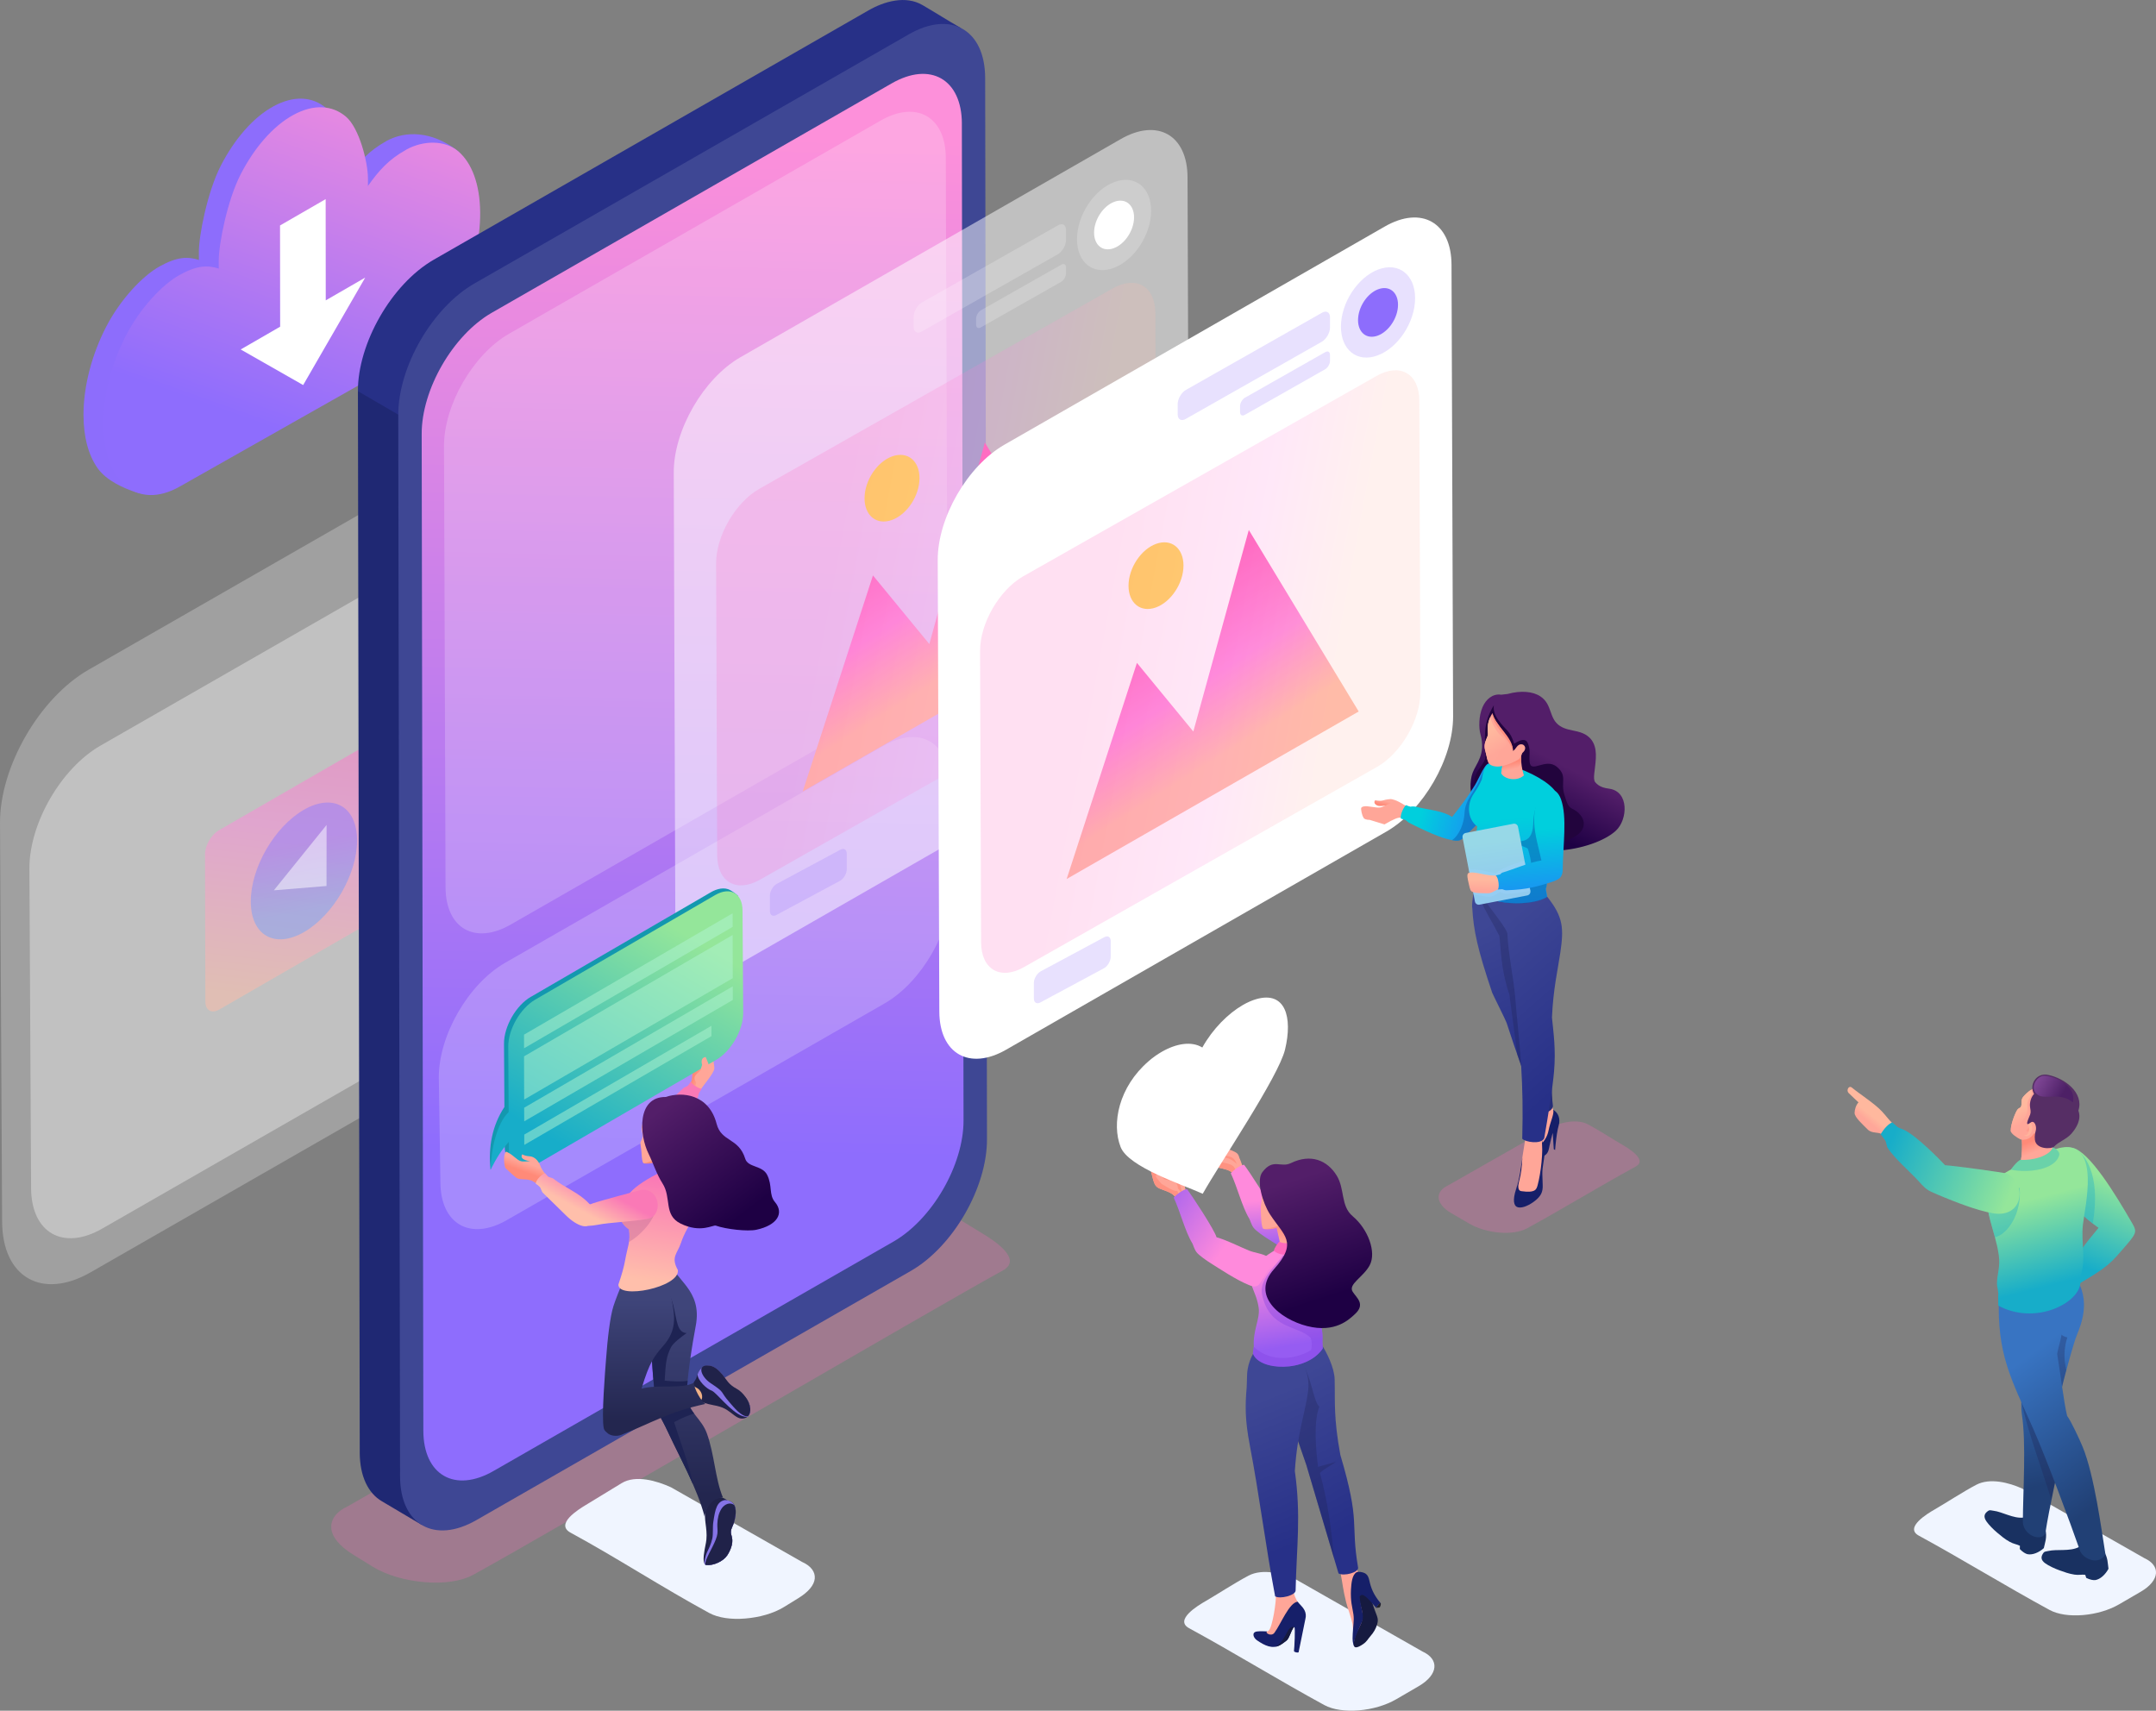 <?xml version="1.0" encoding="UTF-8"?> <svg xmlns="http://www.w3.org/2000/svg" xmlns:xlink="http://www.w3.org/1999/xlink" viewBox="0 0 897.34 712"><rect x="0" y="0" width="897.34" height="712" fill="#808080" stroke="none"/><defs><style> .cls-1 { fill: url(#linear-gradient-4); } .cls-1, .cls-2, .cls-3, .cls-4, .cls-5, .cls-6, .cls-7, .cls-8, .cls-9, .cls-10, .cls-11, .cls-12, .cls-13, .cls-14, .cls-15, .cls-16, .cls-17, .cls-18, .cls-19, .cls-20, .cls-21, .cls-22, .cls-23, .cls-24, .cls-25, .cls-26, .cls-27, .cls-28, .cls-29, .cls-30, .cls-31, .cls-32, .cls-33, .cls-34, .cls-35, .cls-36, .cls-37, .cls-38, .cls-39, .cls-40, .cls-41, .cls-42, .cls-43, .cls-44, .cls-45, .cls-46, .cls-47, .cls-48, .cls-49, .cls-50, .cls-51, .cls-52, .cls-53, .cls-54, .cls-55, .cls-56, .cls-57, .cls-58, .cls-59, .cls-60, .cls-61, .cls-62, .cls-63, .cls-64, .cls-65, .cls-66, .cls-67, .cls-68, .cls-69, .cls-70, .cls-71, .cls-72, .cls-73, .cls-74, .cls-75, .cls-76, .cls-77, .cls-78, .cls-79, .cls-80, .cls-81, .cls-82 { fill-rule: evenodd; } .cls-2 { fill: #ff9d8e; } .cls-3 { fill: url(#linear-gradient-12); } .cls-4, .cls-10, .cls-24, .cls-62, .cls-71 { fill: #fff; } .cls-4, .cls-15, .cls-48, .cls-57, .cls-69 { opacity: .5; } .cls-5 { fill: url(#GradientFill_2); } .cls-6, .cls-18 { fill: #ff68bd; } .cls-7 { fill: #161f69; } .cls-8 { fill: #161a40; } .cls-9 { fill: #193161; } .cls-11 { fill: url(#linear-gradient-38); } .cls-12 { fill: url(#linear-gradient-21); } .cls-13 { fill: #8573e7; } .cls-83 { isolation: isolate; } .cls-14 { fill: #ffdb59; } .cls-15 { fill: #b0f4d3; } .cls-16 { fill: url(#linear-gradient-35); } .cls-17 { fill: url(#linear-gradient-36); } .cls-18, .cls-24 { opacity: .25; } .cls-18, .cls-27, .cls-33, .cls-34, .cls-35, .cls-72 { mix-blend-mode: multiply; } .cls-19 { fill: url(#linear-gradient); } .cls-20 { fill: url(#linear-gradient-15); } .cls-21 { fill: #3e4794; } .cls-22 { fill: url(#GradientFill_15); } .cls-23 { fill: url(#linear-gradient-24); } .cls-25 { fill: url(#linear-gradient-23); } .cls-25, .cls-68, .cls-71, .cls-75 { opacity: .2; } .cls-26 { fill: url(#linear-gradient-9); } .cls-27 { fill: #9fd3fb; } .cls-27, .cls-33, .cls-34, .cls-35, .cls-62 { opacity: .35; } .cls-28 { fill: url(#linear-gradient-25); } .cls-29, .cls-72 { fill: #1e2353; } .cls-30 { fill: url(#linear-gradient-34); } .cls-31 { fill: url(#linear-gradient-40); } .cls-32 { fill: url(#linear-gradient-16); } .cls-33 { fill: #b56393; } .cls-34 { fill: #7e41df; } .cls-35 { fill: #17acc8; } .cls-36 { fill: url(#linear-gradient-29); } .cls-37 { fill: url(#linear-gradient-39); } .cls-38 { fill: url(#linear-gradient-26); } .cls-39 { fill: url(#linear-gradient-14); } .cls-40 { fill: #ffa698; } .cls-41 { fill: url(#GradientFill_2-2); } .cls-42 { fill: #ff9281; } .cls-43 { fill: #6ad2a9; } .cls-44 { fill: url(#linear-gradient-37); } .cls-45 { fill: url(#linear-gradient-5); } .cls-46 { fill: url(#linear-gradient-28); } .cls-47 { fill: url(#linear-gradient-27); } .cls-48 { fill: url(#linear-gradient-2); } .cls-84 { fill: url(#GradientFill_13); } .cls-49 { fill: url(#linear-gradient-10); } .cls-50 { fill: #f0b186; } .cls-51 { fill: url(#linear-gradient-18); } .cls-52, .cls-75 { fill: #8d6dfc; } .cls-53 { fill: url(#linear-gradient-32); } .cls-54 { fill: #f0f5ff; } .cls-55 { fill: #273087; } .cls-56 { fill: url(#linear-gradient-11); } .cls-57 { fill: url(#linear-gradient-3); } .cls-58 { fill: url(#linear-gradient-30); } .cls-59 { fill: #202249; } .cls-60 { fill: #ffb49c; } .cls-61 { fill: #22043d; } .cls-63 { fill: url(#linear-gradient-19); } .cls-64 { fill: #ff8f7f; } .cls-65 { fill: url(#GradientFill_2-3); } .cls-66 { fill: url(#linear-gradient-20); } .cls-67 { fill: url(#linear-gradient-31); } .cls-68 { fill: url(#linear-gradient-6); } .cls-69 { fill: #0960ac; } .cls-70 { fill: #1f2873; } .cls-72 { opacity: .3; } .cls-73 { fill: #1f202b; } .cls-74 { fill: url(#linear-gradient-22); } .cls-76 { fill: url(#linear-gradient-13); } .cls-77 { fill: url(#linear-gradient-7); } .cls-78 { fill: url(#linear-gradient-8); } .cls-79 { fill: url(#linear-gradient-33); } .cls-80 { fill: #562e65; } .cls-81 { fill: #1398af; } .cls-82 { fill: url(#linear-gradient-17); } </style><linearGradient id="linear-gradient" x1="542.39" y1="16.2" x2="599.15" y2="175.7" gradientTransform="translate(705.27) rotate(-180) scale(1 -1)" gradientUnits="userSpaceOnUse"><stop offset="0" stop-color="#fd90da"></stop><stop offset="1" stop-color="#8e6dfd"></stop></linearGradient><linearGradient id="linear-gradient-2" x1="569.73" y1="282.92" x2="584.79" y2="415.3" gradientTransform="translate(705.27) rotate(-180) scale(1 -1)" gradientUnits="userSpaceOnUse"><stop offset="0" stop-color="#ff66bc"></stop><stop offset=".47" stop-color="#ff8adc"></stop><stop offset="1" stop-color="#ffbba8"></stop></linearGradient><linearGradient id="linear-gradient-3" x1="580.99" y1="351.14" x2="575.59" y2="378.84" gradientTransform="translate(705.27) rotate(-180) scale(1 -1)" gradientUnits="userSpaceOnUse"><stop offset="0" stop-color="#8e7bfd"></stop><stop offset="1" stop-color="#72a6f9"></stop></linearGradient><linearGradient id="linear-gradient-4" x1="411.25" y1="56.51" x2="420.37" y2="480" xlink:href="#linear-gradient"></linearGradient><linearGradient id="linear-gradient-5" x1="352.63" y1="226.24" x2="316.12" y2="283.91" gradientTransform="translate(705.27) rotate(-180) scale(1 -1)" gradientUnits="userSpaceOnUse"><stop offset="0" stop-color="#ff66bc"></stop><stop offset=".56" stop-color="#ff8adc"></stop><stop offset="1" stop-color="#ffbba8"></stop></linearGradient><linearGradient id="linear-gradient-6" x1="357.75" y1="235.21" x2="258.67" y2="253.76" xlink:href="#linear-gradient-5"></linearGradient><linearGradient id="linear-gradient-7" x1="415.19" y1="445.11" x2="412.3" y2="446.33" gradientTransform="translate(705.27) rotate(-180) scale(1 -1)" gradientUnits="userSpaceOnUse"><stop offset="0" stop-color="#ff8a78"></stop><stop offset="1" stop-color="#ffa799"></stop></linearGradient><linearGradient id="linear-gradient-8" x1="412.91" y1="465.49" x2="430.24" y2="481.97" gradientTransform="translate(705.27) rotate(-180) scale(1 -1)" gradientUnits="userSpaceOnUse"><stop offset="0" stop-color="#fa79b6"></stop><stop offset="1" stop-color="#ffbfab"></stop></linearGradient><linearGradient id="linear-gradient-9" x1="419.31" y1="543.83" x2="419.27" y2="622.16" gradientTransform="translate(705.27) rotate(-180) scale(1 -1)" gradientUnits="userSpaceOnUse"><stop offset="0" stop-color="#3f457a"></stop><stop offset="1" stop-color="#23264f"></stop></linearGradient><linearGradient id="linear-gradient-10" x1="433.01" y1="540.82" x2="433" y2="591.72" xlink:href="#linear-gradient-9"></linearGradient><linearGradient id="linear-gradient-11" x1="427.8" y1="490.8" x2="434.71" y2="533.29" xlink:href="#linear-gradient-8"></linearGradient><linearGradient id="linear-gradient-12" x1="426.22" y1="483.56" x2="425.02" y2="488.17" xlink:href="#linear-gradient-7"></linearGradient><linearGradient id="GradientFill_2" data-name="GradientFill 2" x1="432.06" y1="463.01" x2="398.35" y2="507.27" gradientTransform="translate(705.27) rotate(-180) scale(1 -1)" gradientUnits="userSpaceOnUse"><stop offset="0" stop-color="#531e69"></stop><stop offset="1" stop-color="#1e0044"></stop></linearGradient><linearGradient id="linear-gradient-13" x1="420.73" y1="388.35" x2="473.05" y2="475.69" gradientTransform="translate(705.27) rotate(-180) scale(1 -1)" gradientUnits="userSpaceOnUse"><stop offset="0" stop-color="#94e69a"></stop><stop offset="1" stop-color="#17adc9"></stop></linearGradient><linearGradient id="linear-gradient-14" x1="487.41" y1="487.64" x2="486.12" y2="484.04" xlink:href="#linear-gradient-7"></linearGradient><linearGradient id="linear-gradient-15" x1="455.18" y1="494.64" x2="461" y2="505.31" xlink:href="#linear-gradient-8"></linearGradient><linearGradient id="linear-gradient-16" x1="170.83" y1="520.47" x2="172.39" y2="499.15" gradientTransform="translate(705.27) rotate(-180) scale(1 -1)" gradientUnits="userSpaceOnUse"><stop offset="0" stop-color="#965cf2"></stop><stop offset="1" stop-color="#ff8adc"></stop></linearGradient><linearGradient id="linear-gradient-17" x1="169.29" y1="574.79" x2="137.99" y2="632.29" gradientTransform="translate(705.27) rotate(-180) scale(1 -1)" gradientUnits="userSpaceOnUse"><stop offset="0" stop-color="#3e4795"></stop><stop offset="1" stop-color="#273088"></stop></linearGradient><linearGradient id="linear-gradient-18" x1="181.9" y1="582.85" x2="158.9" y2="640.33" xlink:href="#linear-gradient-17"></linearGradient><linearGradient id="linear-gradient-19" x1="164.05" y1="559.44" x2="169.8" y2="525.41" xlink:href="#linear-gradient-16"></linearGradient><linearGradient id="linear-gradient-20" x1="167.96" y1="510.24" x2="170.44" y2="517.59" xlink:href="#linear-gradient-7"></linearGradient><linearGradient id="GradientFill_2-2" data-name="GradientFill 2" x1="168.4" y1="491.54" x2="152.74" y2="540" xlink:href="#GradientFill_2"></linearGradient><linearGradient id="linear-gradient-21" x1="227.75" y1="495.72" x2="194.87" y2="518.16" xlink:href="#linear-gradient-16"></linearGradient><linearGradient id="linear-gradient-22" x1="242.76" y1="262.64" x2="206.26" y2="320.31" xlink:href="#linear-gradient-5"></linearGradient><linearGradient id="linear-gradient-23" x1="247.88" y1="271.61" x2="148.81" y2="290.16" xlink:href="#linear-gradient-5"></linearGradient><linearGradient id="linear-gradient-24" x1="85.43" y1="384.21" x2="56.68" y2="440.29" xlink:href="#linear-gradient-17"></linearGradient><linearGradient id="linear-gradient-25" x1="91.62" y1="395.35" x2="47.49" y2="444.96" xlink:href="#linear-gradient-17"></linearGradient><linearGradient id="GradientFill_2-3" data-name="GradientFill 2" x1="58.36" y1="316.53" x2="71.09" y2="341.01" xlink:href="#GradientFill_2"></linearGradient><linearGradient id="linear-gradient-26" x1="127.72" y1="335.68" x2="127.18" y2="333.7" xlink:href="#linear-gradient-7"></linearGradient><linearGradient id="linear-gradient-27" x1="86.56" y1="335.53" x2="111.27" y2="328.88" gradientTransform="translate(705.27) rotate(-180) scale(1 -1)" gradientUnits="userSpaceOnUse"><stop offset="0" stop-color="#1c8ef4"></stop><stop offset="1" stop-color="#00cfdd"></stop></linearGradient><linearGradient id="linear-gradient-28" x1="72.04" y1="382.16" x2="75" y2="340.47" xlink:href="#linear-gradient-27"></linearGradient><linearGradient id="GradientFill_13" data-name="GradientFill 13" x1="83.7" y1="350.22" x2="81.21" y2="368.94" gradientTransform="translate(771.96 22.15) rotate(-169.07) scale(1 -1)" gradientUnits="userSpaceOnUse"><stop offset="0" stop-color="#97d8e7"></stop><stop offset="1" stop-color="#91caee"></stop></linearGradient><linearGradient id="linear-gradient-29" x1="87.6" y1="366.18" x2="87.72" y2="370.6" gradientTransform="translate(705.27) rotate(-180) scale(1 -1)" gradientUnits="userSpaceOnUse"><stop offset="0" stop-color="#ffb89e"></stop><stop offset="1" stop-color="#ffa799"></stop></linearGradient><linearGradient id="linear-gradient-30" x1="66.86" y1="373.89" x2="69.03" y2="345.47" xlink:href="#linear-gradient-27"></linearGradient><linearGradient id="linear-gradient-31" x1="75.85" y1="317.18" x2="75.24" y2="320.19" xlink:href="#linear-gradient-7"></linearGradient><linearGradient id="linear-gradient-32" x1="86.56" y1="305.44" x2="81.92" y2="312.95" xlink:href="#linear-gradient-29"></linearGradient><linearGradient id="linear-gradient-33" x1="-169.39" y1="489.28" x2="-155.28" y2="524.6" xlink:href="#linear-gradient-13"></linearGradient><linearGradient id="linear-gradient-34" x1="-143.56" y1="560.53" x2="-155.58" y2="615.96" gradientTransform="translate(705.27) rotate(-180) scale(1 -1)" gradientUnits="userSpaceOnUse"><stop offset="0" stop-color="#3874c2"></stop><stop offset="1" stop-color="#214075"></stop></linearGradient><linearGradient id="linear-gradient-35" x1="-135.31" y1="566.85" x2="-175.27" y2="620.19" xlink:href="#linear-gradient-34"></linearGradient><linearGradient id="linear-gradient-36" x1="-140.82" y1="498.94" x2="-149.99" y2="534.5" xlink:href="#linear-gradient-13"></linearGradient><linearGradient id="linear-gradient-37" x1="-141.66" y1="474.29" x2="-143.47" y2="478.84" xlink:href="#linear-gradient-7"></linearGradient><linearGradient id="linear-gradient-38" x1="-135.52" y1="461.54" x2="-138.19" y2="466.67" xlink:href="#linear-gradient-29"></linearGradient><linearGradient id="GradientFill_15" data-name="GradientFill 15" x1="-141.18" y1="449.06" x2="-152.98" y2="455.82" gradientTransform="translate(705.27) rotate(-180) scale(1 -1)" gradientUnits="userSpaceOnUse"><stop offset="0" stop-color="#854b9b"></stop><stop offset="1" stop-color="#4d2066"></stop></linearGradient><linearGradient id="linear-gradient-39" x1="-71.69" y1="462.73" x2="-69.89" y2="464.96" xlink:href="#linear-gradient-29"></linearGradient><linearGradient id="linear-gradient-40" x1="-130.98" y1="498.02" x2="-80.6" y2="477.68" xlink:href="#linear-gradient-13"></linearGradient></defs><g class="cls-83"><g id="Layer_2" data-name="Layer 2"><g id="Layer_1-2" data-name="Layer 1"><g><g><g><g><path class="cls-52" d="M160.76,58.75c-7.14,3.95-11.32,8.57-15.96,15.16,.06-1.15,.11,3.07,.07-3.45-.04-6.52-3.57-20.78-9.18-25.52-5.61-4.74-13.34-5.35-21.89-.68-8.55,4.67-16.29,13.78-21.91,24.71-5.63,10.97-9.13,29.23-9.12,35.83,0,6.6,.03,2.28,.1,3.39-4.76-1.43-9.03-1.41-16.38,2.65-7.35,4.06-16.6,14.09-22.34,25.23-5.75,11.16-9.37,24.25-9.4,36.44-.02,9.51,2.15,17.07,5.84,22.3,3.72,5.27,10.91,8.39,16.01,10.08,14.61,5.08,42.79-24.55,57.66-32.97,15.78-8.93,31.48-17.81,47.09-26.64,8.51-4.81,16.14-13.99,21.6-24.95,5.45-10.93,8.74-23.67,8.63-35.55-.06-6.94,5.01-17.35-1.56-22.34-10.2-7.75-21.1-8.23-29.28-3.71Z"></path><path class="cls-19" d="M169.03,62.34c-7.14,3.95-11.32,8.57-15.96,15.16,.06-1.15,.11,3.07,.07-3.45-.04-6.52-3.57-20.78-9.18-25.52-5.61-4.74-13.34-5.35-21.89-.68-8.55,4.67-16.29,13.78-21.91,24.71-5.63,10.97-9.13,29.23-9.12,35.83,0,6.6,.03,2.28,.1,3.39-4.76-1.43-9.03-1.41-16.38,2.65-7.35,4.06-16.6,14.09-22.34,25.23-5.75,11.16-9.37,24.2-9.4,36.44-.03,12.24,3.54,21.36,9.3,26.15,5.74,4.78,13.7,5.24,22.45,.28,15.98-9.05,31.93-18.07,47.76-27.03,15.78-8.93,31.48-17.81,47.09-26.64,8.51-4.81,16.14-13.99,21.6-24.95,5.45-10.93,8.74-23.67,8.63-35.55-.11-11.88-3.59-20.7-9.15-25.41-5.57-4.71-14.54-4.59-21.68-.64Z"></path></g><polygon class="cls-10" points="135.58 125.01 152.01 115.53 126.18 160.26 100.18 145.45 116.6 135.97 116.55 93.84 135.54 82.88 135.58 125.01"></polygon></g><g><path class="cls-24" d="M284.15,179.24c-.07-23.4-16.64-32.87-37.02-21.1L36.78,278.8C16.42,290.55-.07,319.1,0,342.5l.88,165.84c.07,23.4,16.66,32.85,37.02,21.1l210.36-120.66c20.38-11.77,36.85-40.31,36.78-63.7l-.88-165.84Z"></path><path class="cls-62" d="M240.03,230.58c-.05-18.76-13.34-26.35-29.67-16.91L41.72,310.39c-16.32,9.43-29.53,32.31-29.48,51.07l.7,132.94c.05,18.75,13.35,26.34,29.68,16.91l168.63-96.72c16.34-9.43,29.54-32.31,29.48-51.07l-.71-132.94Z"></path><g><path class="cls-48" d="M167.51,308.1c-.01-3.66-2.6-5.14-5.79-3.3l-70.62,40.77c-3.19,1.84-5.77,6.31-5.76,9.97l.14,61.33c.01,3.66,2.61,5.14,5.79,3.3l70.62-40.77c3.19-1.84,5.77-6.31,5.76-9.97l-.14-61.33Z"></path><path class="cls-57" d="M126.42,337.06c12.23-7.06,22.15-1.39,22.2,12.65,.04,14.05-9.83,31.15-22.05,38.21-12.21,7.05-22.15,1.39-22.19-12.66-.04-14.04,9.84-31.14,22.05-38.19Z"></path><polygon class="cls-4" points="135.93 343.35 135.9 368.76 113.98 370.56 135.93 343.35"></polygon></g></g><g><path class="cls-18" d="M144.82,626.88l216.2-123.48c8.02-3.67,19.81-7.12,27.68-2.33l20.14,12.27c4.05,2.47,17.37,10.66,8.46,15.5-26.21,14.25-193.69,112.11-220.31,126.59-5.03,2.74-12.4,3.73-20.13,3.09-7.7-.64-15.69-2.72-21.8-6.49l-8.04-4.96c-5.69-3.51-8.84-7.34-9.14-11.01-.3-3.59,2.01-6.92,6.94-9.17Z"></path><g><path class="cls-55" d="M180.58,108.06c-17.75,10.23-31.67,34.97-31.62,54.76l16.31,20.86,14.64-2.87c8.01-13.99,38.8-26.2,31.62-54.76l90.88-42.54,89.96-61.18h0s7.55-10.68,7.55-10.68c-5.41-3.09-10.68-6.46-15.93-9.51-7.03-4.16-15.99-1.59-22.57,2.21h0L180.58,108.06Z"></path><path class="cls-70" d="M149.72,604.52c.03,9.99,3.56,17.03,9.26,20.34l16.57,9.82c2.47-5.41,3.58-9.62,3.66-13.02l1.46,.85,8.77-207.26-9.52-234.44-30.95-17.99,.76,441.7Z"></path><path class="cls-21" d="M410.03,32.45c-.06-20.11-14.3-28.25-31.82-18.13L197.37,118.04c-17.5,10.11-31.67,34.65-31.61,54.76l.75,441.7c.06,20.11,14.32,28.24,31.83,18.14l180.83-103.72c17.52-10.12,31.67-34.65,31.62-54.76l-.76-441.7Z"></path></g><path class="cls-1" d="M400.34,51.44c-.05-18.51-13.16-26-29.29-16.69l-166.44,95.46c-16.11,9.3-29.15,31.89-29.1,50.4l.69,414.89c.05,18.51,13.18,25.99,29.29,16.69l166.44-95.47c16.13-9.31,29.15-31.89,29.1-50.4l-.7-414.89Z"></path><path class="cls-71" d="M393.65,65.75c-.05-17.2-12.23-24.16-27.21-15.51l-154.61,88.68c-14.96,8.64-27.08,29.62-27.03,46.82l.64,183.52c.05,17.19,12.24,24.15,27.21,15.5l154.61-88.68c14.98-8.65,27.08-29.63,27.03-46.82l-.65-183.52Z"></path><path class="cls-71" d="M395.14,326.33c-.05-17.5-12.44-24.58-27.68-15.78l-157.32,90.23c-15.22,8.79-27.55,30.14-27.5,47.64l.66,43.59c.05,17.5,12.46,24.57,27.69,15.78l157.32-90.24c15.24-8.8,27.56-30.15,27.51-47.64l-.66-43.59Z"></path></g><g><path class="cls-4" d="M494.26,73.8c-.05-17.61-12.52-24.73-27.86-15.88l-158.3,90.8c-15.32,8.85-27.73,30.33-27.68,47.94l.66,187.91c.05,17.61,12.54,24.72,27.86,15.88l158.3-90.8c15.34-8.86,27.73-30.33,27.68-47.94l-.66-187.91Z"></path><g><polygon class="cls-45" points="455.64 259.73 409.9 184.17 386.8 268.06 363.33 239.5 334.09 329.44 455.64 259.73"></polygon><path class="cls-14" d="M372.44,189.61c-6.28,1.56-11.9,8.9-12.55,16.4-.65,7.5,3.91,12.32,10.2,10.76,6.28-1.56,11.9-8.9,12.55-16.4,.65-7.5-3.91-12.32-10.2-10.76Z"></path></g><path class="cls-75" d="M352.43,355.29c0-1.75-1.24-2.46-2.77-1.58l-26.46,14.22c-1.52,.88-2.75,3.01-2.75,4.76v6.51c0,1.75,1.25,2.46,2.77,1.58l26.46-14.22c1.52-.88,2.75-3.01,2.75-4.76v-6.51Z"></path><g><path class="cls-71" d="M465.27,75.29c-8.48,2.24-16.06,12.27-16.94,22.4-.88,10.13,5.28,16.53,13.76,14.29,8.48-2.24,16.06-12.27,16.94-22.4,.88-10.13-5.28-16.53-13.76-14.29Z"></path><path class="cls-10" d="M464.54,83.75c-4.57,1.21-8.66,6.62-9.13,12.08-.47,5.46,2.85,8.91,7.42,7.7,4.57-1.21,8.66-6.62,9.13-12.08,.47-5.46-2.85-8.91-7.42-7.7Z"></path><path class="cls-71" d="M443.68,95.68c0-2.15-1.52-2.99-3.39-1.88l-56.63,32.12c-1.87,1.11-3.38,3.75-3.37,5.9v4.24c0,2.14,1.53,2.99,3.39,1.88l56.63-32.12c1.87-1.11,3.38-3.75,3.37-5.9v-4.24Z"></path><path class="cls-71" d="M443.69,111.29c0-1.27-.9-1.76-2-1.11l-33.44,18.97c-1.1,.65-1.99,2.22-1.99,3.48v2.51c0,1.27,.9,1.76,2,1.11l33.44-18.97c1.1-.66,1.99-2.22,1.99-3.48v-2.51Z"></path></g><path class="cls-68" d="M480.88,130.42c-.03-11.37-8.08-15.97-17.99-10.25l-146.97,83.34c-9.89,5.71-17.9,19.58-17.87,30.95l.43,121.33c.03,11.37,8.09,15.96,17.99,10.25l146.96-83.34c9.9-5.72,17.9-19.59,17.87-30.95l-.43-121.33Z"></path></g></g><g><g><path class="cls-54" d="M333.95,650.16l-54.66-31.13c-5.96-2.72-14.71-5.29-20.56-1.73l-14.95,9.11c-3.01,1.83-12.9,7.91-6.28,11.51,19.46,10.58,37.94,22.68,57.71,33.43,3.74,2.03,9.21,2.77,14.95,2.29,5.72-.47,11.65-2.02,16.19-4.82l5.97-3.68c4.22-2.6,6.56-5.45,6.79-8.18,.22-2.67-1.49-5.14-5.15-6.81Z"></path><g><path class="cls-77" d="M290.76,454.81c.37-.58,.75-1.15,1.14-1.72,1.53-2.21,3.2-4.04,4.61-6.42,1.07-1.79,.86-2.16,.59-4.09-.3-2.13-.61-2.47-1.86-3.94-1.09-1.27-2.67-2.05-3.49-2.12-2.61-.24-.93,4.81-.93,5.31-1.18,1.46-2.28,2.21-2.52,4-.29,2.18-.17,3.28-.62,4.35-.35,.62-.93,1.4-1.66,2.28l4.74,2.34Z"></path><path class="cls-78" d="M282.77,467.19c2.48-4.46,5.63-5.8,7.74-10.68,.17-.4,.29-1.39,.52-1.76,.35-.54,.7-1.08,1.07-1.62-2.14-.17-4.66-2.58-4.59-2.94-.25,.45-.63,.98-1.09,1.57-.39,.49-1.44,.61-1.99,1.12-3.79,3.53-9.22,8.69-10.05,11.34-.8,2.48-2.05,27.99,3.65,29.64,4.3,1.25,6.98-.43,7.95-2.81,1.89-4.6-3.64-21.18-3.23-23.87Z"></path><path class="cls-33" d="M273.74,478.33c0,1.44,.13,3.21,.27,4.68,.54,5.47,1.98,10.26,4.03,10.86,4.3,1.25,6.98-.43,7.95-2.81,.5-1.2,.48-3.23,.2-5.61-2.22-2.6-8.32-8.58-12.46-7.13Z"></path></g><g><path class="cls-59" d="M293.67,628.67c1.46-3.25,2.27-4.97,6.07-5.5,1,.03,1.98,.57,2.97,1.3,3.85,.68,3.92,4.44,3.11,7.9-.75,3.21-1.56,3.53-1.61,5.22-.02,.55,.15,1.17,.42,2.21,.7,2.67-.85,5.88-1.93,7.52-1.66,2.52-5.75,4.36-8.76,4.05-1.12-.12-1.21-2.45-1.02-4.04,.39-3.29,.92-4.72,1.09-6.57,.23-2.42-.08-4.59-.38-6.94-.15-1.16-.44-4.08,.04-5.15Z"></path><path class="cls-13" d="M301.84,624.32c4.55,.25,4.83,4.35,3.97,8.05-.74,3.22-1.56,3.53-1.61,5.22-.02,.55,.15,1.17,.42,2.21,.7,2.67-.85,5.88-1.93,7.52-1.66,2.52-5.75,4.36-8.76,4.05-.31-.03-.54-.23-.7-.53-.31-.56,.57-3.76,.94-4.53,.76-1.64,1.73-3.44,2.29-5.95,.42-1.85,.1-4.71,.42-6.87,.81-5.44,1.48-8.61,4.97-9.18Z"></path><path class="cls-59" d="M305.6,626.46c.82,1.58,.7,3.81,.22,5.92-.74,3.22-1.56,3.53-1.61,5.22-.02,.55,.15,1.17,.42,2.21,.7,2.67-.85,5.88-1.93,7.52-1.66,2.52-5.75,4.36-8.76,4.05-.16-.02-.29-.08-.41-.17-.05-.55,.09-1.18,.42-2.05,1.24-3.23,4.31-7.84,4.64-10.89,.16-1.47-.09-2.65-.03-3.97,.09-2.29,.51-4.52,1.79-6.46,1.19-1.8,3.61-2.84,5.26-1.38Z"></path></g><g><path class="cls-26" d="M279.14,525.13c1.21,7.57,13.37,11.41,10.43,26.71-1.13,5.89-4.34,24.81-3.57,30.28,.81,5.77,6.02,8.42,8.2,14.46,3.2,8.86,3.43,18.81,6.67,26.67-3.87,.26-6.91,3.26-7.61,7.96-3.01-11.63-10.28-24.53-15.28-35.27-2.91-6.25-4.21-7.47-4.61-9.95-1.79-11.05-2.75-26.46-2.07-37.36l.59-3.13,2.62-12.36,4.63-8.01Z"></path><path class="cls-29" d="M286.19,574.67c-.29,3.18-.41,5.87-.18,7.45,.34,2.46,1.49,4.36,2.87,6.2-2.52,.8-4.99,1.82-8.3,3.57,2.54,8.34,6.11,17.09,7.91,26.02-3.31-7.6-7.35-15.2-10.49-21.95-2.91-6.25-4.21-7.47-4.61-9.95-1.79-11.05-2.75-26.46-2.07-37.36l.59-3.13,2.62-12.36,.81-1.4,.15,.31c.73,2.27,3.75,7.18,4.74,11.24,1.56,6.41,1.57,11.33,5.53,11.52-2.06,1.51-5.6,4.1-6.52,5.96-1.89,3.82-2.19,6.35-2.6,13.85,3.59,.3,6.82,.53,9.56,.05Z"></path></g><g><path class="cls-50" d="M286.62,577.01c.79-.2,1.51-.46,2.16-.82,1.7,.35,6.43,4.39,5.64,6.45-1.54,.33-3.32,.79-5.25,1.36l-2.55-6.99Z"></path><g><path class="cls-59" d="M289.73,573.73c.51-1.13,.59-2.24,1.39-3.36,.8-1.1,2.32-2.21,4.15-2,2.01,.23,3.92,1.79,5.29,3.57,1.13,1.46,1.21,2.3,1.94,4.03,.99,2.32,8.98,3.09,9.75,10.17,.21,1.95-.61,4.34-3.57,4.28-2.16-.04-3.92-2.38-6.91-4.06-1.35-.76-3.29-1.24-5.03-1.56-2.74-.5-5.08-1.32-5.03-1.77,.03-.27,.44-.56,.52-1.37,.11-1.1-.34-2.25-1.11-3.13-.42-.48-.97-.86-1.7-1.22-.63-.31-1.16-.81-.82-1.63,.26-.63,.82-1.25,1.13-1.95Z"></path><path class="cls-13" d="M290.32,572.03c.18-.55,.41-1.11,.8-1.66,.8-1.1,2.32-2.21,4.15-2,2.01,.23,3.92,1.79,5.29,3.57,1.13,1.46,1.21,2.3,1.94,4.03,.98,2.29,2.37,1.19,4.39,2.65,2.25,1.63,5.02,4.37,5.36,7.52,.14,1.27-.16,2.71-1.19,3.56-.09-.01-.17-.01-.26-.01-4.43,.2-11.06-8.16-13.64-10.27-.4-.33-.76-.56-1.03-.66-1.98-.65-5.72-4.17-5.82-6.74Z"></path><path class="cls-59" d="M295.27,568.37c2.01,.23,3.88,1.82,5.29,3.57,2.03,2.53,2.53,4.18,6.18,6.16,2.44,1.33,5.17,4.89,5.51,8.04,.12,1.15-.11,2.46-.93,3.32-2.65,.43-6.01-3.89-7.58-5.67-4.42-5-1.52-3.85-8-8.13-3.88-2.56-6.06-7.93-.47-7.29Z"></path></g></g><path class="cls-49" d="M260.38,530.94c-2.48,5.51-4.22,10.07-5.07,12.71-1.39,4.35-2.45,13.46-3.09,22.3-.3,4.09-1.98,23.98-.91,28.56,.14,.59,.56,1.15,1.16,1.62,1.37,1.58,4.25,1.78,6.01,1.1,13.17-5.14,19.61-9.57,35.11-12.9-1.6-.89-4.66-6.09-4.81-8.82-5,2.76-14.7,.57-21.76,2.45,3.3-11.09,5.44-13.69,8.98-17.74,4.8-5.49,5.23-10.44,3.92-17.5-.84-4.53-2.84-8.91-4.14-14.07l-15.4,2.28Z"></path><path class="cls-56" d="M257.39,534.6c1.45-4.22,2.31-7.37,2.76-9.92,1.09-6.15,2.35-7.91,1.61-12.98-4.5-3.29-4.32-6.78-3.54-8.57,.31-.71,3.25-5.83,3.88-6.57,5.3-6.16,20.65-12.78,27-13.49,5.34-.6,6.24,5.13,5.25,10.77-1.51,8.59-8.24,15.33-10.93,23.47-1.49,4.5-4.33,5.82-1.28,11.3,.89,7.18-25.03,12.36-24.76,5.99Z"></path><path class="cls-33" d="M261.81,516.9c.23-1.53,.27-3.07-.04-5.2-4.5-3.29-4.32-6.78-3.54-8.57,.2-.46,1.48-2.73,2.54-4.49,1.67-2.47,9.29-5.39,11.92,1.34,2.1,5.35-5.22,13.69-10.89,16.92Z"></path><g><g><path class="cls-3" d="M267.76,484.03c.29,.46,3.57,.29,4.91-.28,.32,1.49,.78,3.22,1.22,5.11,.61,2.62,8.71,2.92,10.44-.78,.06-.93-.61-6.22-.31-6.67,1.13-1.68,3.4-3.52,4.28-6.11-1.33-3.57-11.68,1.66-20.53,8.72Z"></path><path class="cls-40" d="M267.81,484.07c.76,.5,5.6-1.99,6.04-1.97,4.22,.21,9.33,.56,10.16-.69,1.13-1.68,3.4-3.52,4.28-6.11,1.4-4.13,1.13-8.79-2.65-12.03-6.57-5.64-16.87-1.51-18.35,4.88-.6,2.62,.32,3.28,.2,5.04-.02,.27-.58,1.61-.89,2.2-.22,.42,.28,2.22,.41,4.49,.11,1.95,.29,3.86,.79,4.19Z"></path></g><path class="cls-5" d="M319.29,488.99c2.27,4.5,.65,8.24,3.24,11.3,3.9,4.6,1.04,9.66-7.72,11.54-3.67,.79-12.51-.19-16.9-1.72-1.11-.39-6.33,3.25-14.65-.86-7.17-3.54-3.67-10.73-7.52-16.71-2.45-3.8-4.05-8.82-5.75-12.22-4.06-8.13-4.88-23.88,7.09-23.75,6.84-2.34,17.98-1.17,21.17,11.15,2,7.71,9.16,5.68,11.92,14.56,1.17,3.74,7.07,2.66,9.12,6.71Z"></path></g><g><path class="cls-81" d="M221.05,414.81c-6.33,3.65-11.3,12.48-11.28,19.54h0l.17,26.39c-5.08,7.66-6.78,16.77-5.76,26.11,1.04-3.61,2.27-13.73,5.81-18.66l.06,8.8c0,2.18,.48,3.97,1.31,5.3,.95,1.51,2.37,2.38,3.87,3.18,4.99-8.48-6.34-54.55,16.88-64.23l-6.05,6.86,81.21-55.07c-.88-.98-1.9-1.7-3.28-2.5-2.51-1.48-5.7-.57-8.05,.79h0l-74.87,43.51Z"></path><path class="cls-76" d="M211.72,462.81c-4.93,4.79-7.33,15.39-7.54,24.04,2.6-5.1,4.4-8.01,7.61-11.61h0s.02,2.95,.02,2.95c.02,7.18,5.11,10.08,11.36,6.47l74.87-43.51c6.25-3.61,11.3-12.36,11.28-19.54l-.27-41.85v-.78c-.02-7.18-5.11-10.08-11.36-6.47l-74.87,43.51c-6.24,3.61-11.3,12.36-11.28,19.54l.17,27.25h0Z"></path><path class="cls-15" d="M218.21,476.52l77.89-45.27v-4.31s-77.9,45.28-77.9,45.28v4.31h.01Zm-.09-40.22l-.02-5.67,86.82-50.52,.02,5.67-86.82,50.52h0Zm.04,21.34l-.05-17.98,86.82-50.52,.05,17.98-86.82,50.52h0Zm0,3.4l86.82-50.52,.02,5.67-86.82,50.52-.02-5.67Z"></path></g><g><path class="cls-39" d="M221.38,491.41c-2.95-1.03-4.94-.13-6.51-1.25-.54-.38-2.66-2.2-4.39-3.9-.78-.76-1.13-6.44,.28-6.91,3.01,1.34,4.26,3.51,6.1,3.96,1.24,.3,2.8-.05,3.72,0l-.06-.04c-2.45-.35-4.12-1.26-3.18-2.83,.88,.5,1.91,.74,2.9,.8,3.03,.19,4.28,2.86,4.93,4.69,.69,1.27,1.47,2.43,2.49,3.45l-2.34,4.87c-1.37-1.23-2.38-1.95-3.93-2.82Z"></path><path class="cls-20" d="M226.9,488.32c.33,.43,.69,.85,1.08,1.24,.57,.57,1.72,.52,2.37,1.03,4.75,3.79,10.69,5.81,14.84,10.36,.48,.52,.73,.17,1.48-.08,3.21-1.16,20.34-5.68,20.4-5.69,8.02-.55,8.95,11.29,2.16,12.17-5.63,1.04-15.68,1.43-20.49,2.41-1.14,.23-2.65,.43-4.04,.47-1.26,.42-3.11,.09-5.65-1.53-1.27-.81-2.53-1.89-3.58-2.93-3.16-3.14-6.4-6.31-9.65-9.45-.32-.31-.8-2-1.12-2.29-.8-.72-.91-.83-1.73-1.38,.24-1.94,2.81-4.1,3.94-4.34Z"></path></g><path class="cls-40" d="M289.77,450.68c-1.76-3.12,.25-3.22,1.9-5.32,.02-.69,.31-1.35,.55-2.11-.61-2.4,.29-3.13,1.49-3.32,.32,.76,.97,2.25,1.18,2.92,.05,4.08,.37,6.18-3.2,9.98l-2.19-.93,.26-1.21Z"></path></g><g><path class="cls-54" d="M592.06,687.38l-52.59-29.95c-5.73-2.62-13.94-4.7-19.78-1.66-5.32,2.77-14.09,8.44-17.96,10.65-2.94,1.68-13.17,7.8-6.8,11.26,18.73,10.18,37.26,21.63,56.27,31.98,3.6,1.96,8.86,2.66,14.38,2.2,5.5-.46,11.14-2.06,15.57-4.64,3.16-1.84,6.27-3.65,9.33-5.43,4.12-2.4,6.31-5.24,6.53-7.87,.21-2.57-1.44-4.94-4.96-6.55Z"></path><g><g><g><g><path class="cls-40" d="M515.26,483.58c.75-1.27,.52-2.59-.23-3.4-.96-1.04-4.03-1.89-4.3-2.05-.42-.26-1.63-3.43-3.53-1.94,.75,1.69,1.2,2.32,1.97,3.57,1.08,.87,4.97,4.45,6.09,3.82Z"></path><path class="cls-40" d="M509.14,479.66c2.61,1.06,5.47-.27,6.66,2.15,.39,.8,.84,2.04,1.28,3.36-1.09,1.47-2.08,2.66-3.81,3.46-.21-.32-.43-.57-.69-.77-1.02-.8-2.24-1.18-5.19-1.82-2.99-.65-3.41-.94-5.41-6.19-1.47-3.84-2.24-5.97-.8-7.24,3.37-2.97,4.86,4.43,7.97,7.06Z"></path><path class="cls-42" d="M513.83,486.08c.3,.61,.55,1.18,.79,1.75-.4,.3-.84,.56-1.35,.8-.21-.32-.43-.57-.69-.77-1.02-.8-2.24-1.18-5.19-1.82-2.99-.65-3.41-.94-5.41-6.19-.98-2.58-1.66-4.39-1.56-5.68,.05-.63,1.11-.73,1.42,.09,1.41,3.66,1.87,6.45,4.04,8.74,.92,.97,6.77,.67,7.95,3.08Z"></path><path class="cls-42" d="M509.08,479.71c-.02,.78-.94,1.19-.24,1.23,3.7,.21,4.94,.93,5.92,3.55-2.65-2.6-4.72-2.74-6.83-2.96l-1.77,.92c1.13-1.14,1.87-1.69,2.92-2.73Z"></path></g><path class="cls-32" d="M551.37,512.99c-1.79-1.37-5.28-1.62-7.83-2.67-4.2-1.73-9.21-4.34-13.47-5.52-.65-2.76-10.19-17.34-12.27-20.02-1.48,.12-4.04,1.9-5.54,3.53,2.78,5.88,4.68,13.98,7.74,19,.36,.6,.77,2.36,1.75,3.7,.93,1.27,4.54,3.75,5.97,4.63,3.15,1.94,10.44,6.92,16.16,9.18,4.2,1.66,6,.7,7.54-.81,3.59-3.53,3.51-8.29-.05-11.01Z"></path></g><g><path class="cls-40" d="M486.38,489.04c2.44,1.4,5.46,.48,6.31,3.03,.28,.84,.56,2.13,.81,3.5-1.28,1.31-2.42,2.36-4.24,2.91-.17-.35-.35-.62-.58-.85-.9-.93-2.06-1.47-4.9-2.51-2.88-1.05-3.25-1.4-4.53-6.87-.93-4.01-1.42-6.22,.18-7.28,3.74-2.49,4.21,5.05,6.94,8.07Z"></path><path class="cls-42" d="M483.81,492.73c2.44,1.4,5.5,.74,6.34,3.3,.21,.64,.39,1.25,.54,1.84-.44,.24-.91,.45-1.44,.61-.17-.35-.35-.62-.58-.85-.9-.93-2.06-1.47-4.9-2.51-2.88-1.05-3.25-1.4-4.53-6.87-.63-2.69-1.05-4.57-.78-5.84,.13-.62,1.2-.57,1.4,.29,1.04,4.4,1.21,7.02,3.94,10.04Z"></path><path class="cls-42" d="M480.16,481.59c.49,2.4,1.75,4.69,2.97,6.41,.56,.8,.64,1.5,1.51,1.96,.37,.19,.94-.34,1.66-.89-.13,.77-.55,1.39,.14,1.52,4.48,.87,4.98,1.95,5.51,6.42h0c-1.68-3.32-3.38-3.26-5.97-4.54l-1.56-1.32c-1.9-2.91-3.2-4.38-4.26-9.56Z"></path><path class="cls-40" d="M489.97,495.55c.55-1.37,.13-2.64-.73-3.33-1.1-.89-4.27-1.27-4.56-1.39-.45-.2-2.12-3.15-3.78-1.4,.99,1.56,1.53,2.11,2.48,3.24,1.2,.7,5.57,3.66,6.58,2.88Z"></path></g><path class="cls-10" d="M478.1,441.63c1.74-1.5,3.56-2.79,5.41-3.85,6.12-3.53,12.48-4.53,16.9-1.8,4.38-7.81,10.73-14.14,16.86-17.68,1.94-1.12,3.86-1.96,5.69-2.48,12.03-3.39,15.12,7.53,11.88,21.02-2.71,11.28-26.97,47.06-34.26,60.02-8.09-3.73-30.86-11-34.17-19.46-3.81-9.7-.86-24.97,11.71-35.77Z"></path></g><g><path class="cls-40" d="M563.45,646.43c.32,3.17,.89,6.12,2.01,8.29,.55,.6,1.24,.97,1.57,1.65,1.73,3.68,2.11,7.23,.91,26.14l-4.44,.09-.57-6.68c-.55-2.71-2.07-6.67-2.68-9.12-1.34-5.35-1.47-8.02-2.29-11.96l5.5-8.42Z"></path><g><path class="cls-73" d="M572.76,669.2c.48-.06,1.4-.1,1.5-.22,.23-.25,.66-1.51,.35-1.74-.56-.37-1.7,1.6-1.85,1.96Z"></path><path class="cls-8" d="M570.29,661.64c-.53,1.69,.22,3.32,.75,5.08,1.86,6.13,2.94,6.47,2.16,9.25-.55,1.93-1.5,3.49-2.71,4.87-1.2,1.37-1.56,2.36-3.11,3.42-2.33,1.61-4.4,2.36-3.89-.87,.18-1.14,.52-2.44,.76-2.99,1.65-3.83,3.57-5.51,2.53-10.28-.77-3.55-2-5.88-.41-8.27l3.92-.2Z"></path><path class="cls-7" d="M569.93,657.82c.7,3.2,1.74,5.89,4.68,9.42-.37-.1-1.32,.87-1.84,1.94-3.84-4.41-5.7-6.56-6.88-4.66,.11,1.59,.7,4.48,1.19,6.73,.16,.74,.34,2.37-.13,3.5-1.51,3.62-4.27,8.9-3.22,10.62-.37-.46-.79-1.74-.78-3.45,0-2.5,.43-5.88,.48-7.96,.07-2.81-.99-5.24-1.16-9.07-.05-1.08-.06-2.13,0-3.2,.16-2.7,.46-6.29,2.36-7.31,.68-.36,2.44-.1,3.35,.36,1.28,.65,1.67,1.84,1.94,3.07Z"></path></g></g><path class="cls-82" d="M543.7,609.72l-13.54-39.23-.44-10.77c-.07-1.74,.86-3.02,1.41-4.38,7.13,2.1,11.13,4.37,18.79,4.1,2.3,3.42,5.45,9.82,5.57,14.65,.23,9.42-.51,15.7,2.37,31.45,8.55,28.79,4.12,27.79,7.39,46.93,.28,2.04-6.01,3.66-8.15,2.39l-13.4-45.14Z"></path><path class="cls-72" d="M543.7,609.72l-13.54-39.23-.44-10.77c-.07-1.74,.86-3.02,1.41-4.38,1.44,.42,2.76,.86,4,1.27l7.96,12.72c3.06,6.23,3.83,14.28,6.04,16.13-2.51,6.09-1.43,18.34-.53,25.07,2.57-.86,4.94-1.22,7.47-2.17-1.74,1.45-4.94,2.89-6.72,4.72,3.24,11.63,4.8,23.52,5.89,35.51l-11.54-38.87Z"></path><g><path class="cls-40" d="M538.42,662.19c.11,3.01,2.97,5.92,3.3,7.88,.77,4.49-2.48,2.15-6.16,7.92-1.47-.01-4.72,5.3-9.11,5.57-1.01,.06-2.81-2.38-.82-4.11,.89-.52,1.68-.13,2.41-.77,1.52-1.35,3.32-12.4,2.96-15.58l7.41-.91Z"></path><g><path class="cls-7" d="M540.09,666.63c-3.57,.44-6.89,9.14-9.65,12.92-1.34,1.84-4.18-.06-3.03-.55-.59,.04-2.74-.21-4.33,.04-2.24,.36-1.45,2.6,.07,3.65,3.38,2.34,6.39,3.65,9.46,2.11,.51-.26,1.19-.74,1.88-1.25,.48-.36,1.03-.74,1.25-1.01,.99-1.19,1.38-3.11,2.28-4.74,.3-.54,.55-.66,.74-.51,.37,.52-.01,8.35-.2,9.91,.1,.45,1.63,.8,1.93,.46l2.83-13.9c.32-1.13,.2-2.47-.37-3.56-.85-1.63-2.48-2.89-2.86-3.57Z"></path><path class="cls-8" d="M530.79,685.4c.61-.1,1.21-.3,1.82-.6,.51-.26,1.19-.74,1.88-1.25,.48-.36,1.03-.74,1.25-1.01,1.08-1.29,1.6-3.68,2.8-5.32-.4-.24-1.44-.22-2.48,1.5-1.57,2.88-2.65,5.01-4.72,6.4-.17,.12-.36,.21-.55,.29Z"></path></g></g><path class="cls-51" d="M520.16,601.42c-2-10.39-1.95-16.39-1.28-24.03,.26-4.38-.2-6.53,1.24-10.77,.56-1.65,1.33-3.02,2.09-4.38,6.81,2.1,11.88,4.17,19.59,3.9,1.76,3.42,3.29,7.99,2.65,12.83-1.25,9.42-4.48,17.12-5.53,33.27,2.65,18.82,.71,31.52,.32,49.76-.04,2.04-6.58,3.66-8.52,2.39-4.06-21.38-6.55-42.07-10.57-62.97Z"></path><path class="cls-63" d="M548.42,513.96c7.97-.9,7.99,12.24,5.21,18.42-7.21,16.09-2.55,18.58-3.21,25.91l.15,2.95c-6.85,10.2-26.71,9.41-29.12,2.03,.13-.46,.23-2.4,.4-2.88-.47-6.47,2.63-11.56,2.03-15.97-1.01-7.4-5.04-10.01-2.87-16.34,1.59-2.18,5.88-5.67,10.34-8.12,6.28-3.44,13.29-5.59,17.06-6.02Z"></path><path class="cls-34" d="M548.42,513.96c7.97-.9,7.99,12.24,5.21,18.42-7.21,16.09-2.55,18.58-3.21,25.91l.15,2.95c-6.85,10.2-26.71,9.41-29.12,2.03,.12-.42,.21-2.08,.36-2.73,7.23,6.91,17.69,5.08,23.88,1.39,.57-2.71,.22-3.91-.15-5.03-4.98-5.36-17.27-3.43-20.26-18.14-.87-4.27,1.95-8.02,4.69-11.41,1.31-1.62,2.29-2.47,4.05-4.93,2.88,.68,8.23-.27,8.87-1.45,.22-.41-.91-4-.73-4.44,4.93-2.17,3.35-2.27,6.25-2.59Z"></path><g><g><path class="cls-66" d="M545.87,517.59c.62,2.62-8.94,5.44-12.21,4.02l-.07-.63c-.85-3.91-1.67-7.22-2.26-9.97-1.52,.65-5.26,.84-5.59,.32,10.07-8.05,21.85-13.99,23.37-9.93-1,2.94-3.58,5.03-4.87,6.95-.34,.51-.61,1.57-.68,2.63h0c.37,2.07,1.16,4.06,2.3,6.61Z"></path><path class="cls-40" d="M525.79,511.37c.87,.57,7.04-1.48,7.53-1.46,4.8,.24,9.96-.15,10.91-1.57,1.29-1.92,3.87-4.01,4.87-6.95,1.6-4.7,1.28-10.01-3.02-13.7-7.48-6.42-19.21-1.72-20.89,5.56-.69,2.98,.16,3.23,.02,5.23-.26,3.68-.68,2.29-.34,8.12,.13,2.22,.33,4.4,.9,4.78Z"></path><path class="cls-6" d="M544.49,514.08c-.26,2.38-6.97,4.06-11.03,3.11-.44-.1-.71-.18-.86-.46-.6,.33-2.23,2.68-2.41,3.85,3.51,3.39,14.62,1.4,15.97-2.57,.32-.95,.62-2.74-1.66-3.94Z"></path></g><path class="cls-41" d="M562.99,506.19c6.39,5.35,9.99,14.97,7.08,20.43-2.64,4.95-9.06,7.86-7.09,10.99,1.64,2.59,5.48,5.19,.91,9.37-2.36,2.15-8.11,7.93-19.87,4.94-11.45-2.92-23.47-12.81-13.82-23.63,10.16-11.38,4.21-13.9-1.61-22.86-3.08-4.73-5.83-14.09-3.19-17.57,4.53-5.97,7.53-1.67,11.89-3.78,8.31-4.02,15.12-1.15,19.02,5.14,3.5,5.63,1.6,12.71,6.68,16.96Z"></path></g><path class="cls-12" d="M527.61,523.14c-1.79-1.37-5.28-1.62-7.83-2.67-4.2-1.73-9.21-4.34-13.46-5.52-.65-2.76-10.19-17.34-12.28-20.02-1.48,.12-4.04,1.9-5.54,3.53,2.78,5.88,4.68,13.98,7.74,19,.36,.6,.77,2.37,1.75,3.7,.93,1.27,4.54,3.75,5.97,4.63,3.15,1.94,10.44,6.92,16.16,9.18,4.2,1.66,4.33-1.72,5.87-3.23,2-4.28,5.18-5.87,1.62-8.59Z"></path></g></g><g><g><path class="cls-10" d="M604.13,110.2c-.05-17.61-12.52-24.73-27.86-15.87l-158.3,90.8c-15.32,8.85-27.72,30.33-27.68,47.94l.66,187.91c.05,17.61,12.54,24.72,27.86,15.88l158.3-90.8c15.34-8.86,27.73-30.33,27.68-47.94l-.66-187.91Z"></path><g><polygon class="cls-74" points="565.5 296.13 519.76 220.57 496.67 304.46 473.2 275.9 443.95 365.84 565.5 296.13"></polygon><path class="cls-14" d="M482.31,226.01c-6.28,1.56-11.9,8.9-12.55,16.4-.65,7.5,3.91,12.32,10.2,10.76,6.28-1.56,11.9-8.9,12.55-16.4,.65-7.5-3.91-12.32-10.2-10.76Z"></path></g><path class="cls-75" d="M462.29,391.69c0-1.75-1.24-2.46-2.77-1.58l-26.46,14.22c-1.52,.88-2.75,3.01-2.75,4.76v6.51c0,1.75,1.25,2.46,2.77,1.58l26.46-14.22c1.52-.88,2.75-3.01,2.75-4.76v-6.51Z"></path><g><path class="cls-75" d="M575.13,111.69c-8.48,2.24-16.06,12.27-16.94,22.4-.88,10.13,5.28,16.53,13.76,14.29,8.48-2.24,16.06-12.27,16.94-22.4,.88-10.13-5.28-16.53-13.76-14.29Z"></path><path class="cls-52" d="M574.4,120.14c-4.57,1.21-8.66,6.62-9.13,12.08-.47,5.46,2.85,8.91,7.42,7.7,4.57-1.21,8.66-6.62,9.13-12.08,.47-5.46-2.85-8.91-7.42-7.7Z"></path><path class="cls-75" d="M553.55,132.08c0-2.15-1.53-2.99-3.39-1.88l-56.63,32.12c-1.87,1.11-3.38,3.75-3.37,5.9v4.24c0,2.14,1.53,2.99,3.39,1.88l56.63-32.12c1.87-1.11,3.38-3.75,3.37-5.9v-4.24Z"></path><path class="cls-75" d="M553.55,147.69c0-1.27-.9-1.76-2-1.11l-33.44,18.97c-1.1,.65-1.99,2.22-1.99,3.48v2.51c0,1.27,.9,1.76,2,1.11l33.44-18.97c1.1-.66,1.99-2.22,1.99-3.48v-2.51Z"></path></g><path class="cls-25" d="M590.74,166.82c-.03-11.37-8.08-15.97-17.99-10.25l-146.97,83.34c-9.89,5.71-17.9,19.58-17.87,30.95l.43,121.33c.03,11.37,8.09,15.96,17.99,10.25l146.96-83.34c9.9-5.72,17.9-19.59,17.87-30.95l-.43-121.33Z"></path></g><g><path class="cls-18" d="M602.75,493.34l42.24-24.05c4.6-2.1,11.19-3.78,15.89-1.34,4.27,2.22,11.32,6.78,14.43,8.55,2.36,1.35,10.57,6.27,5.46,9.05-15.04,8.18-29.93,17.38-45.2,25.69-2.89,1.57-7.11,2.14-11.55,1.77-4.42-.37-8.95-1.65-12.51-3.73-2.54-1.48-5.03-2.93-7.49-4.36-3.31-1.93-5.07-4.21-5.24-6.32-.17-2.06,1.15-3.97,3.98-5.26Z"></path><g><g><g><g><path class="cls-40" d="M646.08,459.57c-.23,1,.41,2.45,.52,2.61,2.45,3.56-.47,3.26-.34,8.33,.01,.47-2.06,8.48-2.06,8.48,0,0-4.88,1.18-5.25,1.12-.36-.06-3.33-1.21-3.33-1.21,.25-.43,.58-1.49,.79-1.89,1.41-2.74,2.15-6.06,2.69-9.4,.36-2.2,1.03-5.63,.58-7.95l6.4-.09Z"></path><path class="cls-7" d="M635.46,478.85c-.66,1.31-1.03,2.2-1.37,3.23-.17,.52-.14,1.01,.07,1.31,1.12,1.61,7.07-1.06,9.09-2.72,1.31-1.08,1.37-2.4,1.73-4.01,.53-2.41,.61-2.68,1.28-5.16l.43,6.79,.55,.36c.21-2.75,.63-6.39,1.13-8.73,.2-.93,.53-1.99,.59-2.51,.34-3.06-1.12-4.62-2.49-5.53,.45,1.88-1.22,4.87-1.96,8.67-.9,4.6-4.96,8.33-9.04,8.3Z"></path></g><path class="cls-23" d="M613.9,366.01c.46,2.09-1.67,9.29-1.12,12.06,.52,9.12,2.12,16.83,8.27,35.07,0,.21,5.61,11.36,5.99,12.53,3.83,11.9,8.59,24.81,12.65,36.83,1.5,1.16,6.05,.8,6.63-2.03-1.25-12.01,.11-23.84-1.95-32.06-1.57-6.26-3.63-9.11-6.99-13.75-1.03-11.8-1.78-35.47-4.46-44.54l-19.01-4.11Z"></path><path class="cls-72" d="M613.9,366.01c.46,2.09,1.84,5.95,2.38,8.72,1.71,4.2,5.32,9.94,7.76,14.77,.73,5.85,.53,13.63,4.18,24.47l3.31,25.07c2.72,7.85,5.58,15.83,8.15,23.45,1.5,1.16,6.05,.8,6.63-2.03-1.25-12.01,.11-23.84-1.95-32.06-1.57-6.26-3.63-9.11-6.99-13.75-1.03-11.8-1.78-35.47-4.46-44.54l-19.01-4.11Z"></path></g><g><g><path class="cls-40" d="M641.26,471.74c-.12,1.11,.4,2.23,.53,3.34,.19,1.67,.43,3.57,.36,5.9-.08,2.93-.35,6.4-1.31,10.61-.34,1.48-1,2.11-1.44,4.13l-8.7,1.42c.86-3.29,2.04-9.96,2.93-15.54l1.66-10.43,5.98,.58Z"></path><path class="cls-7" d="M641.71,474.49c.5,1.75,1.08,2.68,1.15,5.06,.08,2.38-1.02,6.11-.93,9.06l.15,4.68c.09,2.73-.61,4.62-3.71,6.88-2.81,2.04-5.54,2.88-7.03,2.15-1.1-.53-1.97-2.47-.29-7.56,1.4-4.24,1.76-8.39,2.58-12.99-.29,4.53-.4,6.04-1.49,10.47-.31,1.24-.49,3.31,.98,3.52,6.08,.87,6.39-.77,6.89-2.64,1.34-5.01,2.32-13.93,1.7-18.63Z"></path></g><path class="cls-28" d="M643.95,373.22c6.76,8.46,6.93,13.15,5.46,23.31-.98,6.8-2.97,15.04-3.47,26.99,.59,6.16,1.69,13.06,.85,22.63-.62,7.04-2.6,19.12-4.09,27.66-1.4,2.64-8.04,1.49-9.13,.13,.31-12.24,.12-20.63-.46-30.51-.57-9.61-1.72-18.53-2.44-28.02-.6-7.85-2.98-18.52-3.29-26.99-1.26-4-13.23-17.23-10.74-17.06l27.31,1.87Z"></path></g></g><g><path class="cls-65" d="M624.82,289.14c-3.54-.55-6.35,1.89-7.77,5.15-1.66,3.81-1.58,8.74-.87,11.33,2.31,8.41-1.76,12.07-3.26,15.99-.66,1.73-.95,3.99-.86,6.48,.1,3.01,1.84,4.56,3.29,7.26,.37,2.75,1.05,5.31,2.12,7.46,3.99,7.98,17.41,11.83,30.29,11.24,10.31-.47,20.27-4.12,24.78-8.31,4.95-4.6,5.59-16.28-2.73-17.47-1.94-.28-4.19-.7-5.85-2.7-1.14-1.38-.04-5.01,.23-9.85,.26-4.68-.8-9.61-7.61-11.25-2.61-.63-5.15-.89-7.32-2.32-4.75-3.12-3.01-8.92-8.17-12.33-3.11-2.06-8.12-2.51-13.6-.99-.88,.1-1.78,.21-2.68,.31Z"></path><path class="cls-61" d="M621.74,293.54c-.3,2.29,.54,4.28,1.9,6.19,3.17,4.47,4.83,4.12,6.57,9.82,2.85-1.9,4.81-2.19,5.63-.32,1.32,3,.49,4.78,.8,7.89,.5,5.05,6.54-1.87,11.27,2,4.66,3.81,1.46,6.48,3.26,11.87,.67,2.02,1.2,4.67,3.08,5.56,5.86,2.77,8.1,9.75-2.33,13.22-6.46,2.15-15.84,1.61-23.67-1.06-10.35-3.53-16.73-18.79-14.09-26.04,1.09-3,4.04-5.24,4.06-7.59,.05-8.05-1.5-13.22,3.52-21.54Z"></path></g><g><g><path class="cls-38" d="M572.3,333.09c-.94,1.36,.83,2.31,1.63,2.35,1.27,.17,3.09-.48,3.54,.37,.51,.95,6.46-1.01,6.4-1.07-2.45-1.76-4.7-2.18-5.09-2.16-3.81,.25-2.7,1.11-6.47,.51Z"></path><path class="cls-40" d="M583.01,340.29c5.46,1.54,12.93,6.88,18.13,8.05,1.64,.37,4.21,1.09,5.5-.31,6.68-7.22-2.61-4.85-3.39-7.58-4.76-3.54-12.2-1.87-18.29-5.15-.41-.27-.8-.51-1.19-.7-2.39-1.19-3.72-1.09-7.87,.99-1.21,.61-1.83,.53-2.88,.5l-4.17-.54c-1.28-.05-2.09,.26-2.29,.68-.22,.47,.24,3.1,.98,4.14h0c.16,.49,1.1,.86,2.59,.88l6.1,1.87,.29-.16c3.63-2.06,5.18-2.74,6.5-2.68Z"></path></g><path class="cls-47" d="M608.97,348.68c4.92-4.59,11.91-11.27,14.41-16.54,1.62-3.43,1.93-13.05-3.31-14.27-1.75-1.1-4.42,6.06-6.22,8.96-3.24,5.23-5.65,8.36-9.46,13.18-4.05-2.63-9.63-2.89-14.89-4.19-.86-.21-1.64-.24-2.42-.07-.64-.12-1.25-.37-1.83-.64-.6,.16-2.57,3.57-2.23,5.58,.42,.12,1.35,.4,1.78,.56,.62,.22,.97,.81,1.59,1.15,2.09,1.13,11.49,5.8,16.17,6.86,1.78,.4,4.65,1.33,6.05-.19,.12-.13,.24-.26,.35-.38Z"></path><path class="cls-69" d="M608.97,348.68c4.92-4.59,11.91-11.27,14.41-16.54,1.4-2.96,1.82-10.55-1.47-13.34-1.71-.18-2.7-.22-3.52,.46-1.02,.86-1.44,2.98-2.92,6.12-2.25,4.75-5.66,7.52-5.93,13.11-.2,4.12-2.08,8.99-5.16,11.19,1.55,.32,3.25,.46,4.24-.61,.12-.13,.24-.26,.35-.38Z"></path></g><g><path class="cls-46" d="M643.13,354.18c-3.03,7.02,2.12,10.91,.27,15.74l.57,3.27c-5.54,3.98-25.34,4.27-30.31-3.61l-.1-3.93c-.85-1.88-.29-6.64-.04-7.89,.8-3.99,.42-6.11,.86-10.72,.11-1.17,.33-1.9,.44-3.08-4.41-3.3-4.13-9.67-1.52-13.49,1.65-2.41,2.61-4.14,3.43-6.06,.25-1.47,.5-2.66,.76-3.47,.17-.69,.53-1.33,.92-1.9,1.26-1.8,3.29-2.01,7.45-1.06,8.24,1.89,16.72,6.17,20.51,10.2,2.75,2.93,2.64,6.19,1.07,13.22-1.01,4.52-2.77,9.2-4.31,12.77Z"></path><path class="cls-69" d="M643.19,354.14c-3.03,7.02,2,11.03,.14,15.87l.57,3.23c-5.54,4.31-25.34,4.1-30.31-3.78l.11-3.43c0-.14,9.72,8.62,20.79,3.75,2.4-1.06,4.58-6.32,1.47-16.37-.3-.96-3.82-1.02-8.82-4.7,3.69,1.56,10.64,3.71,10.99-5.68,.15-4.2,.77-7.35,2.92-10.27,1.04-1.41,7.15,6.01,6.22,9.56-1.19,4.54-2.93,9.15-4.07,11.8Z"></path></g><g><g><path class="cls-84" d="M612.7,344.53h20.26c.89,0,1.62,.73,1.62,1.62v27.15c0,.89-.73,1.62-1.62,1.62h-20.26c-.89,0-1.62-.73-1.62-1.62v-27.15c0-.89,.73-1.62,1.62-1.62Z" transform="translate(-56.9 124.58) rotate(-10.93)"></path><path class="cls-27" d="M634.55,358.42l2.41,12.46c-3.97,.47-6.85,1.13-10.52,1.06-.67-.01-1.45-.66-2.18-.68-3.93,2.42-3.31,2.45-10.97,.97l-1.99-10.31c5.67-.17,6.51,.83,11.34,1.5,1.73-1.73,6.87-3.93,11.92-5Z"></path></g><g><path class="cls-36" d="M611.15,363.37c-.79,.49-.24,2.65,.03,3.89,.32,1.47,.6,3.01,1.11,3.56,.98,1.06,4.59,.91,6.94,.97,2.09,.05,3.39-1.8,4.88-1.65,1.18-1.84-.2-4.08-1.04-5.83-3.6,.69-9.52-1.96-11.92-.93Z"></path><path class="cls-58" d="M649.73,332.76c2.57,7.41,.81,18.76,.66,29.46-.03,2.11-1.04,3.42-2.34,3.95-.63,.36-1.44,.69-2.46,1.01-5.3,1.63-9.74,3.09-18.49,3.35-.66,.02-1.13-.14-1.84-.44-.54,0-1.39,.13-1.97,.13,.88-.21,.52-5.08-.8-5.83,.6-.13,1.23-.29,1.89-.47,.47-.5,.63-.65,1.24-.83,4.7-1.41,10.89-4.17,15.94-4.96-1.23-5.59-2.81-10.55-3.02-15.88-.23-5.82,1.43-12.68,5.49-13.55,2.96-.64,4.73,1.29,5.7,4.07Z"></path></g></g><g><path class="cls-40" d="M633.44,312.14c-.64,3.63-.3,7.06,.82,10.58-2.97,2.75-8.25,1.58-9.48-.91,.26-1.61,.56-3.09,.74-4.75l7.92-4.93Z"></path><path class="cls-67" d="M633.44,312.14c-.31,1.74-.39,3.44-.27,5.12-.87,3.52-7.46,5.9-8.14,3.1,.19-1.08,.37-2.14,.49-3.29l7.92-4.93Z"></path><path class="cls-40" d="M621.18,296.8c-1.48,2.35-2.27,4.71-1.93,8.06,.09,.85-.04,1.38-.28,1.93-1.38,3.13-1.26,4.09-.57,6.6,.67,2.44,.62,3.71,1.45,4.54,.85,.86,2.13,1.06,3.21,1.12,2.22,.14,6.02-1.32,8.23-2.53,1.64-.9,1.58-1.51,2.27-3.06,2.31-2.01,.82-3.48,.04-3.63-2.22-.43-2.58,2.13-3.9,2.7,.22-4.5-8.36-12.1-8.53-15.72Z"></path><path class="cls-53" d="M620.19,298.6c-.82,1.81-1.2,3.76-.94,6.25,.09,.85-.04,1.38-.28,1.93-1.38,3.13-1.26,4.09-.57,6.6,.3,1.09,.45,1.95,.61,2.64,.53,.79,1.59,1.19,2.59,.75,.93-.41,1.84-1.51,2.06-3.33,.16-1.3,2.82-2.15,3.37-3.47,.45-1.09-.77-2.31-1.51-2.94-2.6-2.2-4.22-5.19-5.32-8.43Z"></path><path class="cls-64" d="M621.18,296.8c1.25,5.53,8.46,9.71,8.53,15.72-1.98-6.24-8.98-10.51-8.53-15.72Z"></path></g></g></g></g><g><path class="cls-54" d="M892.53,648.53l-50.84-28.96c-5.54-2.53-13.48-4.55-19.12-1.61-5.15,2.68-13.62,8.16-17.37,10.3-2.85,1.62-12.73,7.54-6.57,10.89,18.11,9.85,36.02,20.92,54.41,30.92,3.48,1.89,8.56,2.58,13.9,2.13,5.32-.44,10.77-1.99,15.06-4.48,3.06-1.78,6.06-3.53,9.02-5.25,3.99-2.32,6.1-5.07,6.31-7.61,.21-2.48-1.39-4.78-4.79-6.33Z"></path><g><path class="cls-79" d="M885.48,517.65c-7.36,8.54-7.47,9.2-21.85,17.65l-2.74-5.38c4.82-9.88,6.27-11.2,12.53-18.89-5.69-3.94-11.81-9.96-14.73-13.86-9.38-12.51-4.17-21.21,3.93-19.45,7.06,1.54,18.09,19.82,24.08,30.14,2.5,4.3,3.1,4.77-1.23,9.79Z"></path><path class="cls-35" d="M871.01,509.25c-4.93-3.82-9.8-8.73-12.31-12.08-9.38-12.51-3.9-20.96,4.2-19.2,4.23,1.29,11.77,10.23,8.11,31.28Z"></path><path class="cls-9" d="M848.66,635.7c-.92-.36-2.99-4.47-6.51-4.07-4.23,.48-8.79-2.43-12.52-2.86-.66-.08-1.49-.34-1.92-.07-1.92,1.18-2.28,2.57-.94,4.52,.99,1.44,2.86,3.34,4.49,4.7,1.73,1.44,3.08,2.63,5.24,3.82,1.6,.89,2.74,.91,4.2,1.62l-.04,1.37c1.1,1.18,2.4,1.98,3.22,2.14,2.12,.41,4.77-.73,6.77-2.52,.44-2.22,1.45-4.38,.67-7.79l-2.65-.86Z"></path><path class="cls-30" d="M845.59,542.48c-.81,9.08-5.36,38.08-4.1,46.04,1.9,11.97,.46,32.35,.44,45.05,.32,5.34,7.19,8.18,9.32,4.79,1.72-11.35,5.53-27.26,6.52-33.57,1.11-7.07,.74-15.65-1.05-20.29,.74-5.07,4.19-18.16,7.08-27.23,1.04-3.27,6.95-13.85,.83-24.35l-19.06,9.57Z"></path><path class="cls-72" d="M841.73,575.97c-.22,2.62-.38,5.05-.44,7.15,2.39,12.01,8.74,28.86,12.44,40.93,1.21-6.52,2.82-12.29,3.58-16.55v-.08s.02-.05,.02-.05v-.03s.02-.08,.02-.08v-.08s.04-.15,.04-.15v-.08s.03-.08,.03-.08v-.08s.03-.07,.03-.07v-.07s.01,0,.01,0v-.07s.03-.07,.03-.07v-.07s.01,0,.01,0v-.06s.02-.07,.02-.07v-.07s.01-.01,.01-.01v-.06s.02-.07,.02-.07v-.07s.02-.02,.02-.02v-.05s.02-.07,.02-.07v-.07s.02-.03,.02-.03v-.04s.02-.07,.02-.07v-.07s.02-.04,.02-.04v-.03s.02-.07,.02-.07v-.06s.02-.04,.02-.04v-.02s.01-.06,.01-.06v-.06s.02-.05,.02-.05h0s0-.08,0-.08v-.06s.02-.05,.02-.05h0s0-.07,0-.07v-.06s.02-.06,.02-.06c.02-.1,.03-.2,.05-.3v-.08c.02-.08,.04-.17,.05-.25v-.05c.02-.1,.04-.2,.05-.3v-.07c.02-.08,.03-.17,.04-.25v-.06c.02-.1,.03-.2,.05-.3v-.07c.02-.08,.03-.15,.04-.23v-.09c.02-.09,.03-.17,.04-.26v-.1c.02-.08,.03-.16,.04-.24v-.1c.02-.08,.03-.15,.03-.23v-.08c.02-.1,.03-.2,.03-.3v-.07s.03-.23,.03-.23v-.11c.02-.09,.02-.19,.03-.28v-.12s.02-.18,.02-.18v-.14c.02-.09,.02-.18,.03-.28h0s0-.02,0-.02v-.05s.02-.25,.02-.25v-.11s.02-.23,.02-.23v-.08c0-.1,.01-.2,.02-.29v-.11s.01-.18,.01-.18v-.14s0,0,0,0v-.24s0-.01,0-.01v-.14s0-.16,0-.16v-.15s0-.17,0-.17v-.26s0-.13,0-.13v-.16s0-.15,0-.15c0-.1,0-.21,0-.31v-.09s0-.18,0-.18v-.12s0-.18,0-.18v-.24s0-.19,0-.19v-.08s0-.2,0-.2v-.06c0-.11,0-.23,0-.34v-.12s0-.18,0-.18v-.1c0-.13-.01-.25-.02-.37v-.04s-.01-.22-.01-.22v-.03c-.01-.22-.02-.44-.04-.66v-.05c-.02-.3-.04-.6-.06-.9v-.03c-.02-.22-.04-.43-.06-.65v-.04c-.05-.52-.11-1.03-.18-1.53h0c-.28-2.14-.71-4.05-1.29-5.55,.42-2.89,1.72-8.38,3.3-14.24-.18-.91-.34-1.82-.49-2.76-.5-3.14-.28-7.27,.95-10.91-5.88-1.02-3.34-8.28-6.16-12.55l-9.58,5.82c-.47,3.74-1.04,8.18-1.59,12.74l6.1,20.83c-3.23-2.82-5.98-6.09-7.52-7.45Z"></path><g><path class="cls-9" d="M872.71,645.5c-.99-.02-4.34-3.17-7.51-1.58-3.81,1.91-9.09,.75-12.74,1.62-.65,.16-1.51,.2-1.83,.6-1.39,1.77-1.26,3.2,.68,4.57,1.42,1.01,3.84,2.15,5.84,2.86,2.12,.75,3.8,1.41,6.23,1.79,1.81,.28,2.89-.09,4.5,.07l.43,1.3c1.44,.73,2.93,1.04,3.76,.91,2.13-.34,4.22-2.33,5.49-4.7-.35-2.24-.15-4.61-2.05-7.55l-2.79,.1Z"></path><path class="cls-16" d="M846.17,594.5c5.51,12.47,15.21,38.48,19.64,51.18,1.68,3.54,7.99,5.79,10.48,1.21-1.66-10.27-4.59-32.77-9.47-44.67-1.25-3.05-4.8-10.71-6.46-12.89-1.29-5.02-2.91-18.56-4.16-25.9,1.12-6.07,6.01-16.21-3.39-25.03-3.79,2.7-15.52,4.39-20.84,1.38-.86,23.96,5.02,33.96,14.19,54.71Z"></path></g><path class="cls-17" d="M866.91,509.91c-.79,7.12,1.35,14.12-.83,20.62-.1,.67-.16,3.31-.27,4.02-1.44,8.42-19.24,16.94-34.09,8.86-.08-1.04,.01-2.13-.07-4.07,.27-1.81-.51-3.74-.5-4.84,.02-4.58,1.45-6.92,.76-12.02-1.39-10.37-7.14-20.34-3.96-28.5,.68-1.75,1.88-2.6,3.23-3.69,3.51-2.82,21.66-12.06,27.16-12.71,15.98-2.07,9.42,24.61,8.56,32.33Z"></path><path class="cls-35" d="M830.3,514.96c-2.06-7.62-4.75-14.82-2.35-20.98,.68-1.75,1.88-2.6,3.23-3.69,3.51-2.82,3.88,4.8,9.38,4.15,1.06,10.13-4.78,19.31-10.26,20.52Z"></path><g><path class="cls-40" d="M841.5,474.39c.19,2.53,.07,6.18-.4,8.74,5.2-.17,12.43-1.53,13.22-5.4-.04-.46-.07-.94-.09-1.4,.07-.06,.14-.12,.21-.17,1.87-1.24,4.95-2.16,6.94-4.43,3.17-3.63,4.86-8.5,2.37-13.4-4.54-8.95-15.53-9.1-21.65-1.87-1.2,1.41-.32,2.88-1,4.24-.13,.27-.62,.38-1.19,.85-.78,.65-3.07,6.24-3.01,9.16,.02,1.18,2.73,2.83,3.93,3.48,.1,.06,.36,.12,.69,.18Z"></path><path class="cls-44" d="M841.5,474.39c.19,2.53,.07,6.18-.4,8.74,5.2-.17,12.43-1.53,13.22-5.4-.04-.46-.07-.94-.09-1.4,.07-.06,.15-.11,.21-.17,3.95-3.7-1.33-7.94-8.02-4.29-1.09,1.73-2.77,2.63-4.92,2.52Z"></path><path class="cls-11" d="M836.89,470.73c.02,.51,2.15,1.29,3.04,1.41-.61-5.53,4.66-6.37,3.86-11.77-.48-3.24,2.86-4.42,1.55-6.79-1.18,.77-2.28,1.74-3.26,2.9-1.2,1.41-.32,2.88-1,4.24-.13,.27-.62,.38-1.19,.85-.78,.65-3.14,6.25-3.01,9.16Z"></path><g><path class="cls-60" d="M844.06,468.48c.1-1.24,.6-1.48,1.02-1.15,.46,.36,.85,1.43,.72,2.71-.2,2.05-2.11,3.89-3.42,2.23,1.44,.76,2.11-1.08,2.17-2.38,.04-.88-.18-1.62-.49-1.42Z"></path><path class="cls-2" d="M844.52,469.27c-.76,.58-1.12,.97-1.1,1.29,0,.23,.2,.56,.87,.33,.26-.53,.3-1.1,.24-1.62Z"></path></g><path class="cls-43" d="M854.38,477.59c1.54,.47,2.98,2.06,2.7,3.07-1.53,6.26-13.01,7.66-20.15,6.15-.09-.02,2.67-3.67,4.04-4.11,4.49,.44,12.03-1.42,13.42-5.12Z"></path><g><path class="cls-80" d="M854.94,477.2c1.9-2.03,5.12-3,7.19-5.36,2.04-2.33,4.27-5.91,2.91-9.58,2.4-7.55-5.8-13.54-12.71-14.9-4.94-.97-7.9,4.33-5.75,7.92-1.85,2.07-1.79,4.81-1.66,5.52,.39,2.15,.34,2.43-.35,4.04-.54,1.27-1.9,4.35,.55,2.4,1.59-1.26,2.7,1.52,2.16,3.45-.24,.88-.54,1.98-.34,3.72,.46,4.04,6.95,3.92,8.01,2.79Z"></path><path class="cls-22" d="M862.74,458.84c1.64-7.31-7.98-11.01-11.74-11.1-3.8-.09-6.79,6.17-2.27,8.28,3.08,1.44,9.17-1.37,14.01,2.82Z"></path></g></g><g><path class="cls-37" d="M787.66,467.51c-1.53-1.42-2.69-3.13-4.43-4.98-3.06-3.26-8.71-6.81-12.47-9.87-1.31-1.07-2.45,1.18-1.35,2.26,1.07,1.07,3.98,3.78,3.99,3.78,.04,.03,.09,.06,.13,.09-1.08,1.18-1.62,3.03-1.64,4.39-.03,1.82,3.38,4.83,5.48,6.94,1.86,1.87,4.9,.79,6.13,2.22,2.68-.65,3.39-2.51,4.16-4.83Z"></path><path class="cls-31" d="M835.34,488.48c-.9-.42-21.99-3.31-25.78-3.51-2.13-2.3-11.73-12.13-17.06-14.71-.95-.46-2.36-.82-2.95-1.36-.64-.59-1.57-1.46-1.93-1.76-1.61,.5-3.6,2.76-4.86,4.92,.63,.82,1.25,1.68,1.87,2.59,.46,.67,.59,2.42,1.04,3.12,2.8,4.37,9.36,9.98,12.94,13.91,1.62,1.78,2.88,3.32,5.24,4.38,1.58,.71,3.61,1.6,5.48,2.35,3.88,1.56,13.44,5.48,20.32,6.58,12.64,2.03,13.98-12.64,5.7-16.51Z"></path></g></g></g></g></g></g></g></g></svg> 
